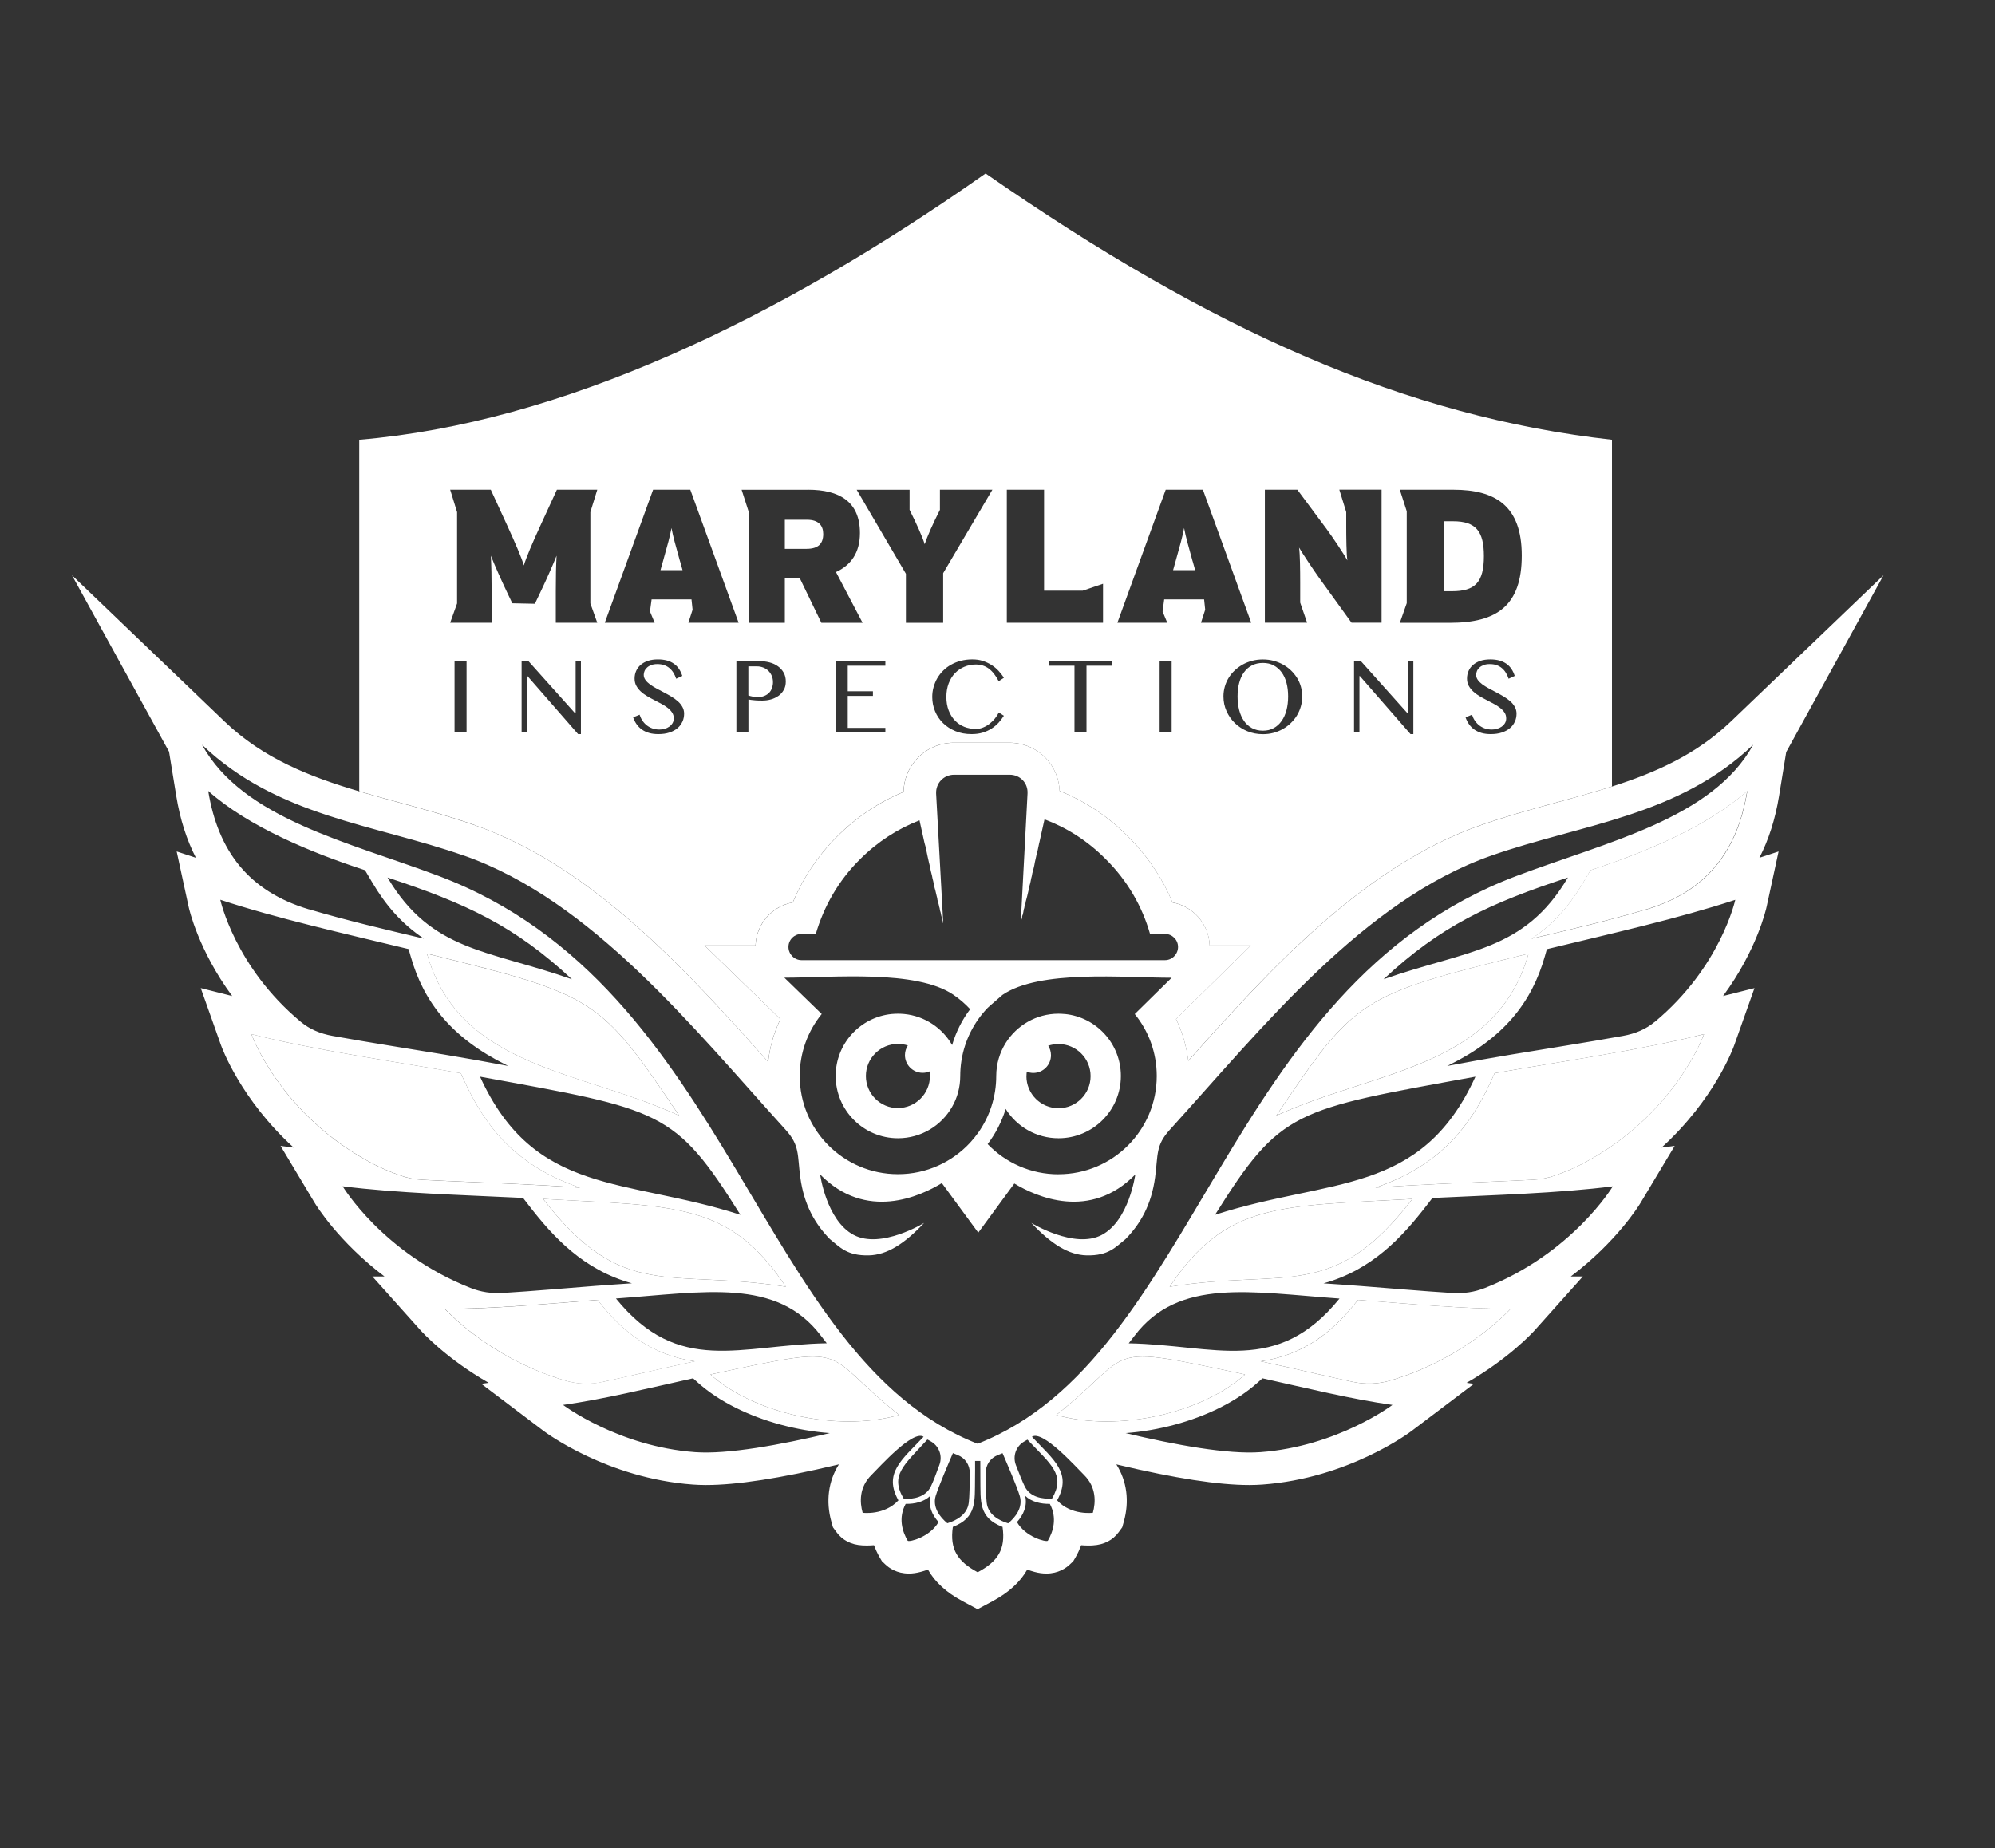<?xml version="1.0" encoding="UTF-8"?>
<svg id="Layer_4" xmlns="http://www.w3.org/2000/svg" viewBox="0 0 331.98 307.58">
  <rect x="0" y="0" width="331.98" height="307.58" fill="#333333" stroke="none"/>
  <defs>
    <style>
      .cls-1 {
        fill: #fff;
      }
    </style>
  </defs>
  <path class="cls-1" d="M198.46,93.42c-.79-2.85-1.14-4.05-1.42-5.54-.28,1.49-.63,2.72-1.42,5.54l-.41,1.46h3.67l-.41-1.46Z"/>
  <path class="cls-1" d="M205.94,115.9c0,.82.09,1.58.27,2.28.18.69.45,1.29.8,1.8.35.51.79.9,1.32,1.19.52.28,1.13.43,1.82.43s1.28-.14,1.8-.43c.52-.28.96-.68,1.32-1.19.36-.51.63-1.11.81-1.8.18-.69.27-1.45.27-2.28s-.09-1.57-.27-2.25c-.18-.68-.45-1.27-.81-1.76s-.8-.87-1.32-1.15-1.12-.41-1.8-.41-1.3.14-1.82.41c-.52.27-.96.65-1.32,1.15-.36.49-.62,1.08-.8,1.76-.18.68-.27,1.43-.27,2.25Z"/>
  <path class="cls-1" d="M113.16,93.42c-.79-2.85-1.14-4.05-1.42-5.54-.28,1.49-.63,2.72-1.42,5.54l-.41,1.46h3.67l-.41-1.46Z"/>
  <path class="cls-1" d="M246.93,92.54c0-4.08-1.3-5.79-5.12-5.79h-1.52v11.64h1.33c3.83,0,5.31-1.46,5.31-5.85Z"/>
  <path class="cls-1" d="M127.84,111.62c-.24-.23-.53-.41-.85-.53-.33-.13-.67-.19-1.04-.19h-1.42v4.84c.23.08.47.14.73.19.26.05.52.08.79.08.43,0,.81-.06,1.13-.19.32-.13.59-.3.81-.53.21-.22.37-.49.48-.79.1-.3.16-.62.16-.96,0-.4-.07-.76-.21-1.08-.14-.32-.33-.6-.57-.83Z"/>
  <path class="cls-1" d="M136.99,88.87c0-1.39-.76-2.37-2.69-2.37h-3.7v4.84h3.61c1.99,0,2.78-.89,2.78-2.47Z"/>
  <path class="cls-1" d="M79,137.32c19.4,6.8,35.03,23.91,48.82,39.39.27-2.47.97-4.88,2.04-7.11l-12.63-12.26h8.49c.12-3.59,2.76-6.55,6.2-7.16,1.74-4.13,4.25-7.87,7.38-10.98h0c3.21-3.21,6.92-5.7,11.05-7.41.04-2.12.86-4.09,2.32-5.62,1.59-1.66,3.74-2.57,6.06-2.57h9.25c2.32,0,4.54.96,6.11,2.63,1.37,1.46,2.16,3.39,2.23,5.39,4.29,1.73,8.12,4.28,11.39,7.59,3.17,3.14,5.69,6.89,7.4,10.98,3.43.62,6.06,3.58,6.18,7.16h6.84l-12.44,12.23c1.06,2.19,1.75,4.54,2.04,6.96,13.76-15.44,29.35-32.44,48.67-39.22,4.24-1.49,8.52-2.66,12.67-3.79,3.12-.85,6.19-1.69,9.17-2.65v-57.7c-34.15-3.81-66.32-17.98-104.23-44.31-34.79,24.48-70.7,41.51-104.23,44.31v58.5c2.15.64,4.33,1.24,6.55,1.84,4.14,1.13,8.43,2.3,12.67,3.79ZM77.64,121.9h-2v-11.88h2v11.88ZM96.67,122.17h-.47l-8.43-9.66h-.07v9.38h-.9v-11.88h1.12l7.78,8.69h.09v-8.69h.88v12.16ZM113.56,120.09c-.18.41-.45.78-.81,1.08-.36.31-.8.55-1.34.73-.53.18-1.15.27-1.85.27-.57,0-1.08-.06-1.53-.19-.45-.13-.84-.31-1.19-.55-.34-.24-.64-.53-.88-.87-.25-.34-.45-.74-.6-1.18l1.07-.44c.13.39.29.73.51,1.04.21.3.46.56.74.77.28.21.59.37.94.49.34.11.71.17,1.1.17.29,0,.58-.04.87-.12.29-.08.54-.2.77-.36.23-.16.41-.35.55-.58.14-.23.21-.5.21-.8,0-.36-.09-.69-.28-.97-.19-.28-.43-.54-.74-.78-.3-.24-.65-.46-1.04-.67-.39-.21-.79-.42-1.2-.63-.41-.21-.81-.43-1.2-.66-.39-.23-.74-.49-1.04-.77s-.55-.6-.74-.95-.28-.75-.28-1.2.09-.88.26-1.26c.17-.39.42-.73.75-1.01.33-.28.73-.51,1.21-.67s1.03-.24,1.65-.24c.56,0,1.06.06,1.5.18s.83.3,1.16.53c.33.23.62.52.85.86.23.34.42.73.56,1.18l-1.02.47c-.12-.36-.27-.7-.46-1-.18-.3-.41-.56-.66-.77-.26-.22-.55-.38-.89-.5-.34-.12-.72-.17-1.14-.17-.38,0-.71.05-.99.16-.28.1-.52.24-.7.41-.19.17-.33.36-.42.57-.09.21-.14.43-.14.65,0,.31.1.6.29.86.19.26.44.5.76.74.32.23.68.45,1.08.67.4.21.81.43,1.23.65s.83.45,1.23.69.76.5,1.08.78c.32.28.57.59.76.93.19.34.29.72.29,1.13,0,.47-.09.92-.27,1.33ZM130.42,114.82c-.22.4-.52.73-.89.99s-.78.46-1.25.59c-.47.13-.94.19-1.42.19-.21,0-.43,0-.65-.01-.23,0-.45-.02-.65-.04-.21-.02-.4-.04-.58-.06-.18-.02-.32-.05-.44-.07v5.49h-2v-11.88h3.76c.62,0,1.2.08,1.75.22s1.02.37,1.42.66c.4.29.72.65.95,1.07s.34.9.34,1.45-.11,1.01-.34,1.41ZM147.33,110.79h-6.26v4.25h4.19v.77h-4.19v5.32h6.26v.77h-8.26v-11.88h8.26v.77ZM194.97,121.9h-2v-11.88h2v11.88ZM235.19,122.17h-.47l-8.43-9.66h-.07v9.38h-.9v-11.88h1.12l7.78,8.69h.09v-8.69h.88v12.16ZM252.08,120.09c-.18.41-.45.78-.81,1.08-.36.31-.8.55-1.34.73-.53.18-1.15.27-1.85.27-.57,0-1.08-.06-1.53-.19-.45-.13-.84-.31-1.19-.55-.34-.24-.64-.53-.88-.87-.25-.34-.45-.74-.6-1.18l1.07-.44c.13.39.29.73.51,1.04.21.3.46.56.74.77.28.21.59.37.94.49.34.11.71.17,1.1.17.29,0,.58-.04.87-.12.29-.08.54-.2.77-.36.23-.16.41-.35.55-.58.14-.23.21-.5.21-.8,0-.36-.09-.69-.28-.97-.19-.28-.43-.54-.74-.78-.3-.24-.65-.46-1.04-.67-.39-.21-.79-.42-1.2-.63-.41-.21-.81-.43-1.2-.66-.39-.23-.74-.49-1.04-.77s-.55-.6-.74-.95-.28-.75-.28-1.2.09-.88.26-1.26c.17-.39.42-.73.75-1.01.33-.28.73-.51,1.21-.67s1.03-.24,1.65-.24c.56,0,1.06.06,1.5.18s.83.3,1.16.53c.33.23.62.52.85.86.23.34.42.73.56,1.18l-1.02.47c-.12-.36-.27-.7-.46-1-.18-.3-.41-.56-.66-.77-.26-.22-.55-.38-.89-.5-.34-.12-.72-.17-1.14-.17-.38,0-.71.05-.99.16-.28.1-.52.24-.7.41-.19.17-.33.36-.42.57-.09.21-.14.43-.14.65,0,.31.1.6.29.86.19.26.44.5.76.74.32.23.68.45,1.08.67.4.21.81.43,1.23.65s.83.45,1.23.69.76.5,1.08.78c.32.28.57.59.76.93.19.34.29.72.29,1.13,0,.47-.09.92-.27,1.33ZM232.94,81.5h8.9c6.96,0,11.39,2.63,11.39,10.95s-4.11,11.2-11.96,11.2h-8.33l1.15-3.27v-15.29l-1.15-3.58ZM210.48,85.3v-3.8h5.41l4.87,6.55c1.01,1.36,2.97,4.3,3.45,5.22-.16-.98-.19-3.92-.19-5.73v-2.32l-1.15-3.73h7.03v22.14h-5l-5.28-7.31c-.98-1.36-2.88-4.21-3.45-5.19.16.98.19,3.92.19,5.73v3.43l1.15,3.34h-7.03v-18.35ZM210.15,109.75c.61,0,1.2.07,1.76.22.56.15,1.09.35,1.57.62.49.27.93.59,1.32.96.39.37.73.79,1.02,1.24.28.45.5.94.65,1.47.15.53.23,1.07.23,1.64s-.08,1.13-.23,1.66c-.15.53-.37,1.03-.65,1.5-.28.46-.62.89-1.02,1.27-.39.38-.83.71-1.32.99-.49.28-1.01.49-1.57.64-.56.15-1.15.22-1.76.22-.92,0-1.78-.16-2.58-.49s-1.49-.78-2.08-1.35c-.59-.57-1.05-1.24-1.39-2-.34-.76-.51-1.58-.51-2.44,0-.57.08-1.11.23-1.64.15-.53.37-1.02.65-1.47.28-.45.62-.87,1.02-1.24.4-.37.84-.69,1.32-.96.48-.27,1.01-.47,1.57-.62.56-.15,1.15-.22,1.77-.22ZM193.97,81.5h6.2l8.04,22.14h-8.36l.7-2.17-.18-1.72h-6.64l-.27,2.01.78,1.88h-8.3l8.04-22.14ZM185.1,110.79h-4.3v11.11h-2v-11.11h-4.3v-.77h10.6v.77ZM167.54,81.5h6.2v16.8h6.43l3.38-1.15v6.49h-16.01v-22.14ZM167.06,112.8l-.87.57c-.5-.96-1.05-1.66-1.67-2.11-.62-.45-1.32-.67-2.12-.67-.69,0-1.33.13-1.93.38-.6.25-1.12.61-1.56,1.07-.45.47-.79,1.03-1.05,1.7-.25.67-.38,1.42-.38,2.25s.13,1.58.38,2.23c.25.66.6,1.22,1.04,1.68s.96.81,1.55,1.05,1.25.36,1.94.36c.42,0,.82-.08,1.21-.24s.75-.37,1.08-.63c.33-.26.63-.55.89-.88.26-.33.48-.66.64-.99l.84.54c-.25.4-.53.78-.87,1.15s-.72.69-1.16.98c-.44.28-.93.51-1.49.68s-1.17.25-1.85.25c-.99,0-1.88-.16-2.68-.49-.8-.33-1.49-.77-2.07-1.34-.57-.56-1.02-1.22-1.33-1.97-.31-.75-.47-1.54-.47-2.38,0-.56.07-1.1.22-1.63s.35-1.03.62-1.49c.27-.46.6-.89.99-1.27.39-.39.83-.72,1.33-.99.49-.28,1.03-.49,1.62-.64.59-.15,1.21-.23,1.87-.23s1.22.08,1.75.25c.53.17,1.02.4,1.46.68.44.28.83.6,1.17.97.34.37.64.75.88,1.15ZM151.36,81.5v3.35c1.16,2.31,2.11,4.43,2.52,5.73.41-1.3,1.36-3.42,2.53-5.73v-3.35s8.73,0,8.73,0l-8.19,13.89v8.26h-6.2v-8.16l-8.19-13.98h8.81ZM134.46,81.5c5.19,0,8.64,1.96,8.64,7.21,0,3.32-1.55,5.38-3.99,6.49l4.43,8.45h-6.86l-3.61-7.47h-2.47v7.47h-6.04v-18.56l-1.15-3.58h11.05ZM108.67,81.5h6.2l8.04,22.14h-8.36l.7-2.17-.18-1.72h-6.64l-.27,2.01.78,1.88h-8.3l8.04-22.14ZM74.89,81.5h6.78l2.72,5.92c1.3,2.85,2.44,5.44,2.78,6.68.38-1.27,1.39-3.67,2.78-6.68l2.72-5.92h6.72l-1.15,3.73v15.19l1.15,3.22h-6.9v-5.28c0-2.18.03-4.18.13-5.88-.66,1.65-1.8,4.21-2.56,5.79l-1.05,2.21-3.76-.08-1.01-2.13c-.76-1.58-1.9-4.14-2.56-5.79.09,1.71.13,3.7.13,5.88v5.28h-6.9l1.15-3.22v-15.19l-1.15-3.73Z"/>
  <path class="cls-1" d="M297.28,125.08l16.15-29.35-25.38,24.32c-5.77,5.52-12.53,8.52-19.8,10.84-2.99.95-6.05,1.79-9.17,2.65-4.14,1.13-8.43,2.3-12.67,3.79-19.33,6.78-34.91,23.78-48.67,39.22-.29-2.42-.98-4.78-2.04-6.96l12.44-12.23h-6.84c-.12-3.58-2.75-6.54-6.18-7.16-1.71-4.09-4.23-7.83-7.4-10.98-3.27-3.31-7.1-5.86-11.39-7.59-.07-2-.87-3.93-2.23-5.39-1.56-1.67-3.79-2.63-6.11-2.63h-9.25c-2.32,0-4.47.91-6.06,2.57-1.46,1.53-2.27,3.51-2.32,5.62-4.13,1.71-7.84,4.2-11.05,7.41h0c-3.14,3.11-5.65,6.85-7.38,10.98-3.44.62-6.08,3.58-6.2,7.16h-8.49l12.63,12.26c-1.08,2.23-1.77,4.63-2.04,7.11-13.8-15.48-29.43-32.59-48.82-39.39-4.24-1.49-8.52-2.66-12.67-3.79-2.21-.6-4.4-1.2-6.55-1.84-8.26-2.44-15.97-5.46-22.43-11.64l-25.38-24.32,16.15,29.35,1.21,7.42c.63,3.83,1.72,7.25,3.26,10.24l-3.2-1.05,1.99,9.2c.08.39,1.63,7.23,7.25,14.86l-5.23-1.32,3.36,9.48c.17.48,3.3,9.04,12.1,17.06l-2.18-.28,5.69,9.5c.22.36,3.93,6.43,11.6,12.23h-2.01s8.04,8.99,8.04,8.99c.24.26,4.23,4.66,11.31,8.71l-1.22.17,10.34,7.82c.43.32,10.59,7.89,24.83,8.94.69.05,1.41.08,2.19.08,5.16,0,12.34-1.11,21.85-3.37l.29-.07c-1.74,2.75-2.22,6.1-1.25,9.55l.26.93.57.78c1,1.37,2.46,2.13,4.33,2.23.21.01.45.02.73.02.35,0,.76-.02,1.2-.05.26.68.56,1.35.94,2.01l.38.65.55.52c.63.61,1.93,1.53,3.93,1.53.31,0,.64-.02.98-.07.6-.09,1.37-.28,2.2-.59,1.16,2.07,3.05,3.8,5.71,5.23l2.55,1.37,2.55-1.37c2.65-1.43,4.54-3.16,5.71-5.23.84.31,1.61.51,2.2.59.35.05.67.07.98.07,2,0,3.3-.92,3.93-1.53l.55-.52.38-.65c.38-.66.68-1.33.94-2.01.44.04.85.05,1.2.05.27,0,.52,0,.73-.02,1.87-.11,3.33-.86,4.33-2.23l.57-.78.26-.93c.97-3.45.5-6.8-1.24-9.55l.29.07c9.51,2.26,16.69,3.37,21.85,3.37.78,0,1.51-.03,2.19-.08,14.24-1.04,24.41-8.61,24.83-8.94l10.34-7.82-1.22-.17c7.08-4.05,11.07-8.45,11.31-8.71l8.04-8.99h-2.01c7.66-5.79,11.38-11.86,11.6-12.23l5.69-9.5-2.18.28c8.81-8.02,11.94-16.59,12.1-17.06l3.36-9.48-5.23,1.32c5.62-7.63,7.17-14.47,7.25-14.86l1.99-9.2-3.19,1.05c1.54-3,2.63-6.41,3.26-10.24l1.21-7.42ZM273.99,151.34c-6.18,1.84-12.64,3.36-19.11,4.88,3.78-2.53,6.41-5.67,8.59-9.35l1.21-2.04c8.95-2.93,19.32-7.2,26.09-13.19-1.62,9.95-6.71,16.71-16.77,19.71ZM212.38,185.67c13.21-19.62,13.85-20.03,41.97-26.96-5.38,19.11-25.67,19.43-41.97,26.96ZM245.52,179.18c-9.07,19.89-24.15,16.79-43.33,22.99,10.97-17.52,13.15-17.48,43.33-22.99ZM235.03,199.53c-13.22,17.17-20.87,11.53-40.39,14.61,9.42-14.14,18.46-13.38,40.39-14.61ZM222.91,216.1c-10.47,12.91-20.69,7.71-35.09,7.46.34-.43.67-.86,1-1.29,7.34-9.66,19.35-7.21,34.09-6.16ZM175.77,235.48c13.51-10.71,7.01-11.95,31.41-6.74-7.09,6.39-21.01,9.68-31.41,6.74ZM260.91,146.04c-7.32,12.36-16.66,11.99-30.68,16.93,9.53-8.89,17.61-12.63,30.68-16.93ZM176.15,195.43c-4.64,0-8.82-1.93-11.8-5.03,1.32-1.74,2.34-3.71,3-5.85,1.83,2.93,5.09,4.88,8.8,4.88,5.72,0,10.37-4.64,10.37-10.37,0-5.37-4.09-9.79-9.32-10.31h-.08c-.32-.03-.65-.05-.99-.05-3.7,0-6.95,1.96-8.78,4.88-.99,1.59-1.57,3.47-1.57,5.48,0,3.51-1.11,6.77-2.99,9.43-.42.59-.87,1.15-1.36,1.68-2.99,3.22-7.26,5.24-12,5.24-9.03,0-16.35-7.32-16.35-16.35,0-3.91,1.37-7.5,3.66-10.31l-6.22-6.04c8.01,0,21.96-1.39,28.15,2.85,1.01.69,1.94,1.49,2.77,2.39-1.34,1.77-2.36,3.79-3,5.97-1.62-2.84-4.55-4.83-7.96-5.17-.34-.03-.69-.05-1.05-.05s-.7.02-1.05.05c-5.23.52-9.32,4.94-9.32,10.31,0,5.72,4.64,10.37,10.37,10.37,3.85,0,7.22-2.1,9-5.22.87-1.51,1.36-3.27,1.36-5.14,0-3.51,1.11-6.77,2.99-9.44.47-.67,1-1.3,1.56-1.89.25-.26,2.48-2.14,2.48-2.17,6.18-4.23,20.15-2.85,28.15-2.85l-6.14,6.04c2.29,2.81,3.66,6.4,3.66,10.31,0,9.03-7.32,16.35-16.35,16.35ZM170.81,179.08c0-.25.02-.49.05-.73.33.13.7.21,1.08.21,1.63,0,2.95-1.32,2.95-2.95,0-.58-.17-1.12-.46-1.58.54-.18,1.11-.28,1.71-.28,2.95,0,5.34,2.39,5.34,5.34s-2.39,5.34-5.34,5.34-5.34-2.39-5.34-5.34ZM149.43,184.41c-2.95,0-5.34-2.39-5.34-5.34s2.39-5.34,5.34-5.34c.57,0,1.13.09,1.64.26-.3.46-.48,1.01-.48,1.6,0,1.63,1.32,2.95,2.95,2.95.41,0,.8-.08,1.16-.24.04.25.05.5.05.76,0,2.95-2.39,5.34-5.34,5.34ZM133.25,155.44h2.5c1.33-4.55,3.75-8.87,7.36-12.44,2.92-2.92,6.29-5.08,9.9-6.48l.83,3.75.04.15.15.53.11.53.11.53.11.53.11.49.11.49.11.45.11.49.08.45.11.42.11.45.08.42.11.42.08.38.08.38.08.38.11.38.08.34.08.34.08.34.08.3.04.3.08.3.08.27.08.3.04.23.08.26.04.23.04.23.08.23.04.19.04.19.04.19.04.15.04.15.04.15.04.15v.11l.04.11.04.08v.15l.04.08v.11h.04v-.04l-1.18-21.5c-.08-1.74,1.25-3.15,3-3.15h9.25c1.74,0,3.07,1.4,2.96,3.15l-1.13,21.49.03-.07v-.15l.04-.08.04-.08v-.11l.04-.11.04-.15.04-.15v-.15l.04-.15.08-.19.04-.19.04-.19.04-.23.04-.23.08-.23.04-.26.08-.23.08-.3.04-.27.08-.3.08-.3.08-.3.08-.34.08-.34.08-.34.08-.38.08-.38.11-.38.08-.38.08-.42.11-.42.08-.45.04-.15.08-.27.11-.45.11-.49.08-.45.11-.49.11-.49.11-.53.15-.53.11-.53.11-.53.04-.15.87-3.91c3.72,1.4,7.2,3.6,10.2,6.64,3.6,3.56,6.07,7.89,7.36,12.44h2.5c1.21,0,2.16.99,2.16,2.16s-.95,2.2-2.16,2.2h-60.51c-1.17,0-2.16-.99-2.16-2.2s.99-2.16,2.16-2.16ZM77.22,142.39c21.25,7.45,38.05,28.58,53.53,45.65,2.35,2.6,1.92,4.1,2.42,7.86.62,4.63,2.45,7.78,4.92,10.31,1.65,1.3,2.8,2.8,6.5,2.71,2.96-.07,5.87-1.86,9.19-5.4,0,0,0,0,0,0,0,0-7.17,4.41-11.72,2-4.55-2.41-5.58-10.06-5.58-10.06,7.64,7.8,16.66,3.63,20.25,1.43l6.06,8.25,6-8.18c3.67,2.22,12.58,6.21,20.13-1.5,0,0-1.03,7.65-5.58,10.06-4.55,2.41-11.72-2-11.72-2,0,0,0,0,0,0,3.32,3.54,6.23,5.33,9.19,5.4,3.69.09,4.85-1.41,6.49-2.71,2.47-2.53,4.3-5.68,4.92-10.31.5-3.76.07-5.26,2.42-7.86,15.49-17.08,32.28-38.2,53.53-45.65,15.04-5.27,31.09-6.5,43.58-18.46-6.79,12.34-24.39,16.17-39.45,21.87-49.02,18.54-52.84,80.08-89.62,94.47-36.78-14.39-40.6-75.94-89.62-94.47-15.06-5.69-32.66-9.53-39.45-21.87,12.49,11.96,28.54,13.19,43.58,18.46ZM175.07,249.39c-1.57.1-3.63-.19-4.54-2-.36-.72-.93-2.13-1.48-3.57-.57-1.49.02-3.15,1.41-3.94.17-.1.34-.19.51-.29,3.96,4.18,6.39,5.82,4.1,9.79ZM167.76,253.51c-1.51-.45-3.34-1.43-3.57-3.44-.11-.99-.16-3.06-.17-4.91,0-1.36.78-2.52,2.04-3.01.25-.1.51-.2.77-.31.74,1.71,2.42,5.61,2.86,7.11.58,1.94-.72,3.56-1.93,4.57ZM155.71,248.94c.45-1.5,2.12-5.4,2.86-7.11.26.11.51.21.77.31,1.26.49,2.05,1.65,2.04,3.01-.01,1.86-.05,3.93-.17,4.91-.23,2.01-2.07,2.99-3.57,3.44-1.21-1.01-2.51-2.63-1.93-4.57ZM154.34,239.57c.17.09.34.19.51.28,1.4.76,2.03,2.41,1.48,3.91-.52,1.45-1.06,2.87-1.42,3.6-.88,1.82-2.93,2.15-4.51,2.08-2.36-3.93.04-5.61,3.92-9.87ZM118.22,228.74c24.4-5.21,17.91-3.97,31.41,6.74-10.41,2.94-24.32-.35-31.41-6.74ZM102.49,216.1c14.74-1.05,26.75-3.5,34.09,6.16.33.43.66.86,1,1.29-14.4.25-24.62,5.46-35.09-7.46ZM90.38,199.53c21.93,1.23,30.97.47,40.39,14.61-19.52-3.08-27.17,2.56-40.39-14.61ZM79.88,179.18c30.17,5.52,32.36,5.47,43.33,22.99-19.18-6.2-34.26-3.1-43.33-22.99ZM71.05,158.7c28.12,6.93,28.76,7.35,41.97,26.96-16.3-7.53-36.59-7.85-41.97-26.96ZM51.42,151.34c-10.05-2.99-15.15-9.76-16.77-19.71,6.77,6,17.13,10.26,26.09,13.19l1.21,2.04c2.18,3.68,4.8,6.82,8.59,9.35-6.47-1.53-12.93-3.05-19.11-4.88ZM64.49,146.04c13.07,4.31,21.15,8.04,30.68,16.93-14.02-4.94-23.35-4.57-30.68-16.93ZM68,157.96l.33,1.16c2.18,7.75,6.93,13.66,15.87,18.09.13.06.26.13.39.19-3.61-.69-7.22-1.32-10.74-1.91-6.1-1.02-12.34-1.98-18.49-3.09-2.15-.39-3.85-1.14-5.3-2.34-10.98-9.12-13.4-20.32-13.4-20.32,9.4,3.1,20.4,5.56,31.35,8.21ZM41.84,172.11c10.49,2.64,22.8,4.38,34.84,6.5l.56,1.23c3.43,7.53,8.41,13.82,18.29,17.47.33.12.66.24.99.35-3.79-.28-7.57-.48-11.25-.65-4.93-.23-9.94-.4-14.94-.66-1.4-.07-2.58-.31-3.83-.76-1.61-.58-3.05-1.19-4.26-1.82-15.58-8.06-20.4-21.66-20.4-21.66ZM57.01,197.42c9.19,1.16,19.64,1.43,30.03,1.94l.92,1.19c4.13,5.37,9.17,10.8,17.2,13.02-2.05.13-4.09.28-6.09.43-5.05.38-10.19.86-15.31,1.17-1.98.12-3.73-.14-5.48-.84-14.57-5.74-21.27-16.92-21.27-16.92ZM74.03,217.82c7.9.01,16.63-.82,25.4-1.49l.67.83c3.66,4.52,8.34,8.34,15.51,9.39-1.25.27-2.49.54-3.72.81-3.81.85-7.67,1.77-11.56,2.6-2.19.47-4.25.39-6.36-.23-12.65-3.75-19.96-11.92-19.96-11.92ZM115.68,241.67c-12.82-.94-21.98-7.86-21.98-7.86,6.82-.96,14.2-2.78,21.63-4.43l.75.67c3.58,3.23,8.58,5.63,13.85,7.05,2.6.7,5.36,1.19,8.16,1.4-8.29,1.97-17.01,3.56-22.4,3.17ZM143.55,251.76c-.49-1.74-.61-4.24,1.46-6.29,1.44-1.43,6.91-7.55,8.68-6.36-3.67,3.88-6.7,6.06-4.19,10.58-2.34,2.55-5.94,2.07-5.94,2.07ZM151.05,256.42c-.89-1.52-1.61-3.79-.34-6.14,1.52.02,3.04-.33,4.11-1.35-.4,1.66.28,3.17,1.36,4.38-1.47,2.53-4.87,3.35-5.12,3.11ZM162.7,261.66c-3.31-1.78-4.69-3.77-4.14-7.55,4.01-1.55,3.64-4.27,3.69-8.02.01-.99.02-1.97.01-2.96h.87c0,.99,0,1.97.01,2.96.05,3.75-.33,6.48,3.69,8.02.55,3.78-.82,5.77-4.14,7.55ZM174.35,256.42c-.25.24-3.66-.58-5.12-3.11,1.08-1.21,1.76-2.72,1.36-4.38,1.06,1.02,2.59,1.37,4.11,1.35,1.26,2.35.55,4.63-.34,6.14ZM181.85,251.76s-3.61.48-5.94-2.07c2.51-4.53-.52-6.7-4.19-10.58,1.76-1.19,7.24,4.93,8.68,6.36,2.06,2.05,1.94,4.56,1.46,6.29ZM209.72,241.67c-5.4.39-14.11-1.19-22.4-3.17,2.8-.21,5.56-.7,8.16-1.4,5.28-1.42,10.27-3.83,13.85-7.05l.75-.67c7.43,1.65,14.8,3.47,21.63,4.43,0,0-9.16,6.92-21.98,7.86ZM231.42,229.73c-2.11.63-4.18.7-6.36.23-3.88-.83-7.74-1.75-11.56-2.6-1.22-.27-2.46-.55-3.71-.81,7.17-1.06,11.85-4.88,15.51-9.39l.67-.83c8.77.67,17.51,1.51,25.4,1.49,0,0-7.31,8.17-19.96,11.92ZM268.39,197.42s-6.7,11.17-21.27,16.92c-1.76.69-3.5.96-5.48.84-5.13-.32-10.26-.79-15.31-1.17-2-.15-4.03-.3-6.09-.43,8.03-2.22,13.06-7.65,17.2-13.02l.92-1.19c10.39-.51,20.84-.77,30.03-1.94ZM263.16,193.76c-1.22.63-2.65,1.24-4.26,1.82-1.25.45-2.43.69-3.83.76-5,.26-10.01.43-14.94.66-3.68.17-7.46.37-11.25.65.33-.11.66-.23.99-.35,9.88-3.64,14.85-9.94,18.29-17.47l.56-1.23c12.04-2.11,24.36-3.85,34.84-6.5,0,0-4.82,13.59-20.4,21.66ZM275.35,170.06c-1.44,1.2-3.14,1.95-5.3,2.34-6.16,1.11-12.39,2.07-18.49,3.09-3.53.59-7.13,1.22-10.74,1.91.13-.06.26-.13.39-.19,8.94-4.43,13.69-10.34,15.87-18.09l.33-1.16c10.95-2.65,21.95-5.12,31.35-8.21,0,0-2.42,11.19-13.4,20.32Z"/>
  <path class="cls-1" d="M62.24,193.76c1.22.63,2.65,1.24,4.26,1.82,1.25.45,2.43.69,3.83.76,5,.26,10.01.43,14.94.66,3.68.17,7.46.37,11.25.65-.33-.11-.66-.23-.99-.35-9.88-3.64-14.85-9.94-18.29-17.47l-.56-1.23c-12.04-2.11-24.36-3.85-34.84-6.5,0,0,4.82,13.59,20.4,21.66Z"/>
  <path class="cls-1" d="M100.35,229.97c3.88-.83,7.74-1.75,11.56-2.6,1.22-.27,2.46-.55,3.72-.81-7.17-1.06-11.85-4.88-15.51-9.39l-.67-.83c-8.77.67-17.51,1.51-25.4,1.49,0,0,7.31,8.17,19.96,11.92,2.11.63,4.18.7,6.36.23Z"/>
  <path class="cls-1" d="M113.02,185.67c-13.21-19.62-13.85-20.03-41.97-26.96,5.38,19.11,25.67,19.43,41.97,26.96Z"/>
  <path class="cls-1" d="M130.77,214.14c-9.42-14.14-18.46-13.38-40.39-14.61,13.22,17.17,20.87,11.53,40.39,14.61Z"/>
  <path class="cls-1" d="M149.63,235.48c-13.51-10.71-7.01-11.95-31.41-6.74,7.09,6.39,21.01,9.68,31.41,6.74Z"/>
  <path class="cls-1" d="M290.75,131.63c-6.77,6-17.13,10.26-26.09,13.19l-1.21,2.04c-2.18,3.68-4.8,6.82-8.59,9.35,6.47-1.53,12.93-3.05,19.11-4.88,10.05-2.99,15.15-9.76,16.77-19.71Z"/>
  <path class="cls-1" d="M248.72,178.6l-.56,1.23c-3.43,7.53-8.41,13.82-18.29,17.47-.33.12-.66.24-.99.35,3.79-.28,7.57-.48,11.25-.65,4.93-.23,9.94-.4,14.94-.66,1.4-.07,2.58-.31,3.83-.76,1.61-.58,3.05-1.19,4.26-1.82,15.58-8.06,20.4-21.66,20.4-21.66-10.49,2.64-22.8,4.38-34.84,6.5Z"/>
  <path class="cls-1" d="M251.37,217.82c-7.9.01-16.63-.82-25.4-1.49l-.67.83c-3.66,4.52-8.34,8.34-15.51,9.39,1.25.27,2.49.54,3.71.81,3.81.85,7.67,1.77,11.56,2.6,2.19.47,4.25.39,6.36-.23,12.65-3.75,19.96-11.92,19.96-11.92Z"/>
  <path class="cls-1" d="M254.36,158.7c-28.12,6.93-28.76,7.35-41.97,26.96,16.3-7.53,36.59-7.85,41.97-26.96Z"/>
  <path class="cls-1" d="M194.64,214.14c19.52-3.08,27.17,2.56,40.39-14.61-21.93,1.23-30.97.47-40.39,14.61Z"/>
  <path class="cls-1" d="M207.18,228.74c-24.4-5.21-17.91-3.97-31.41,6.74,10.41,2.94,24.32-.35,31.41-6.74Z"/>
</svg>
